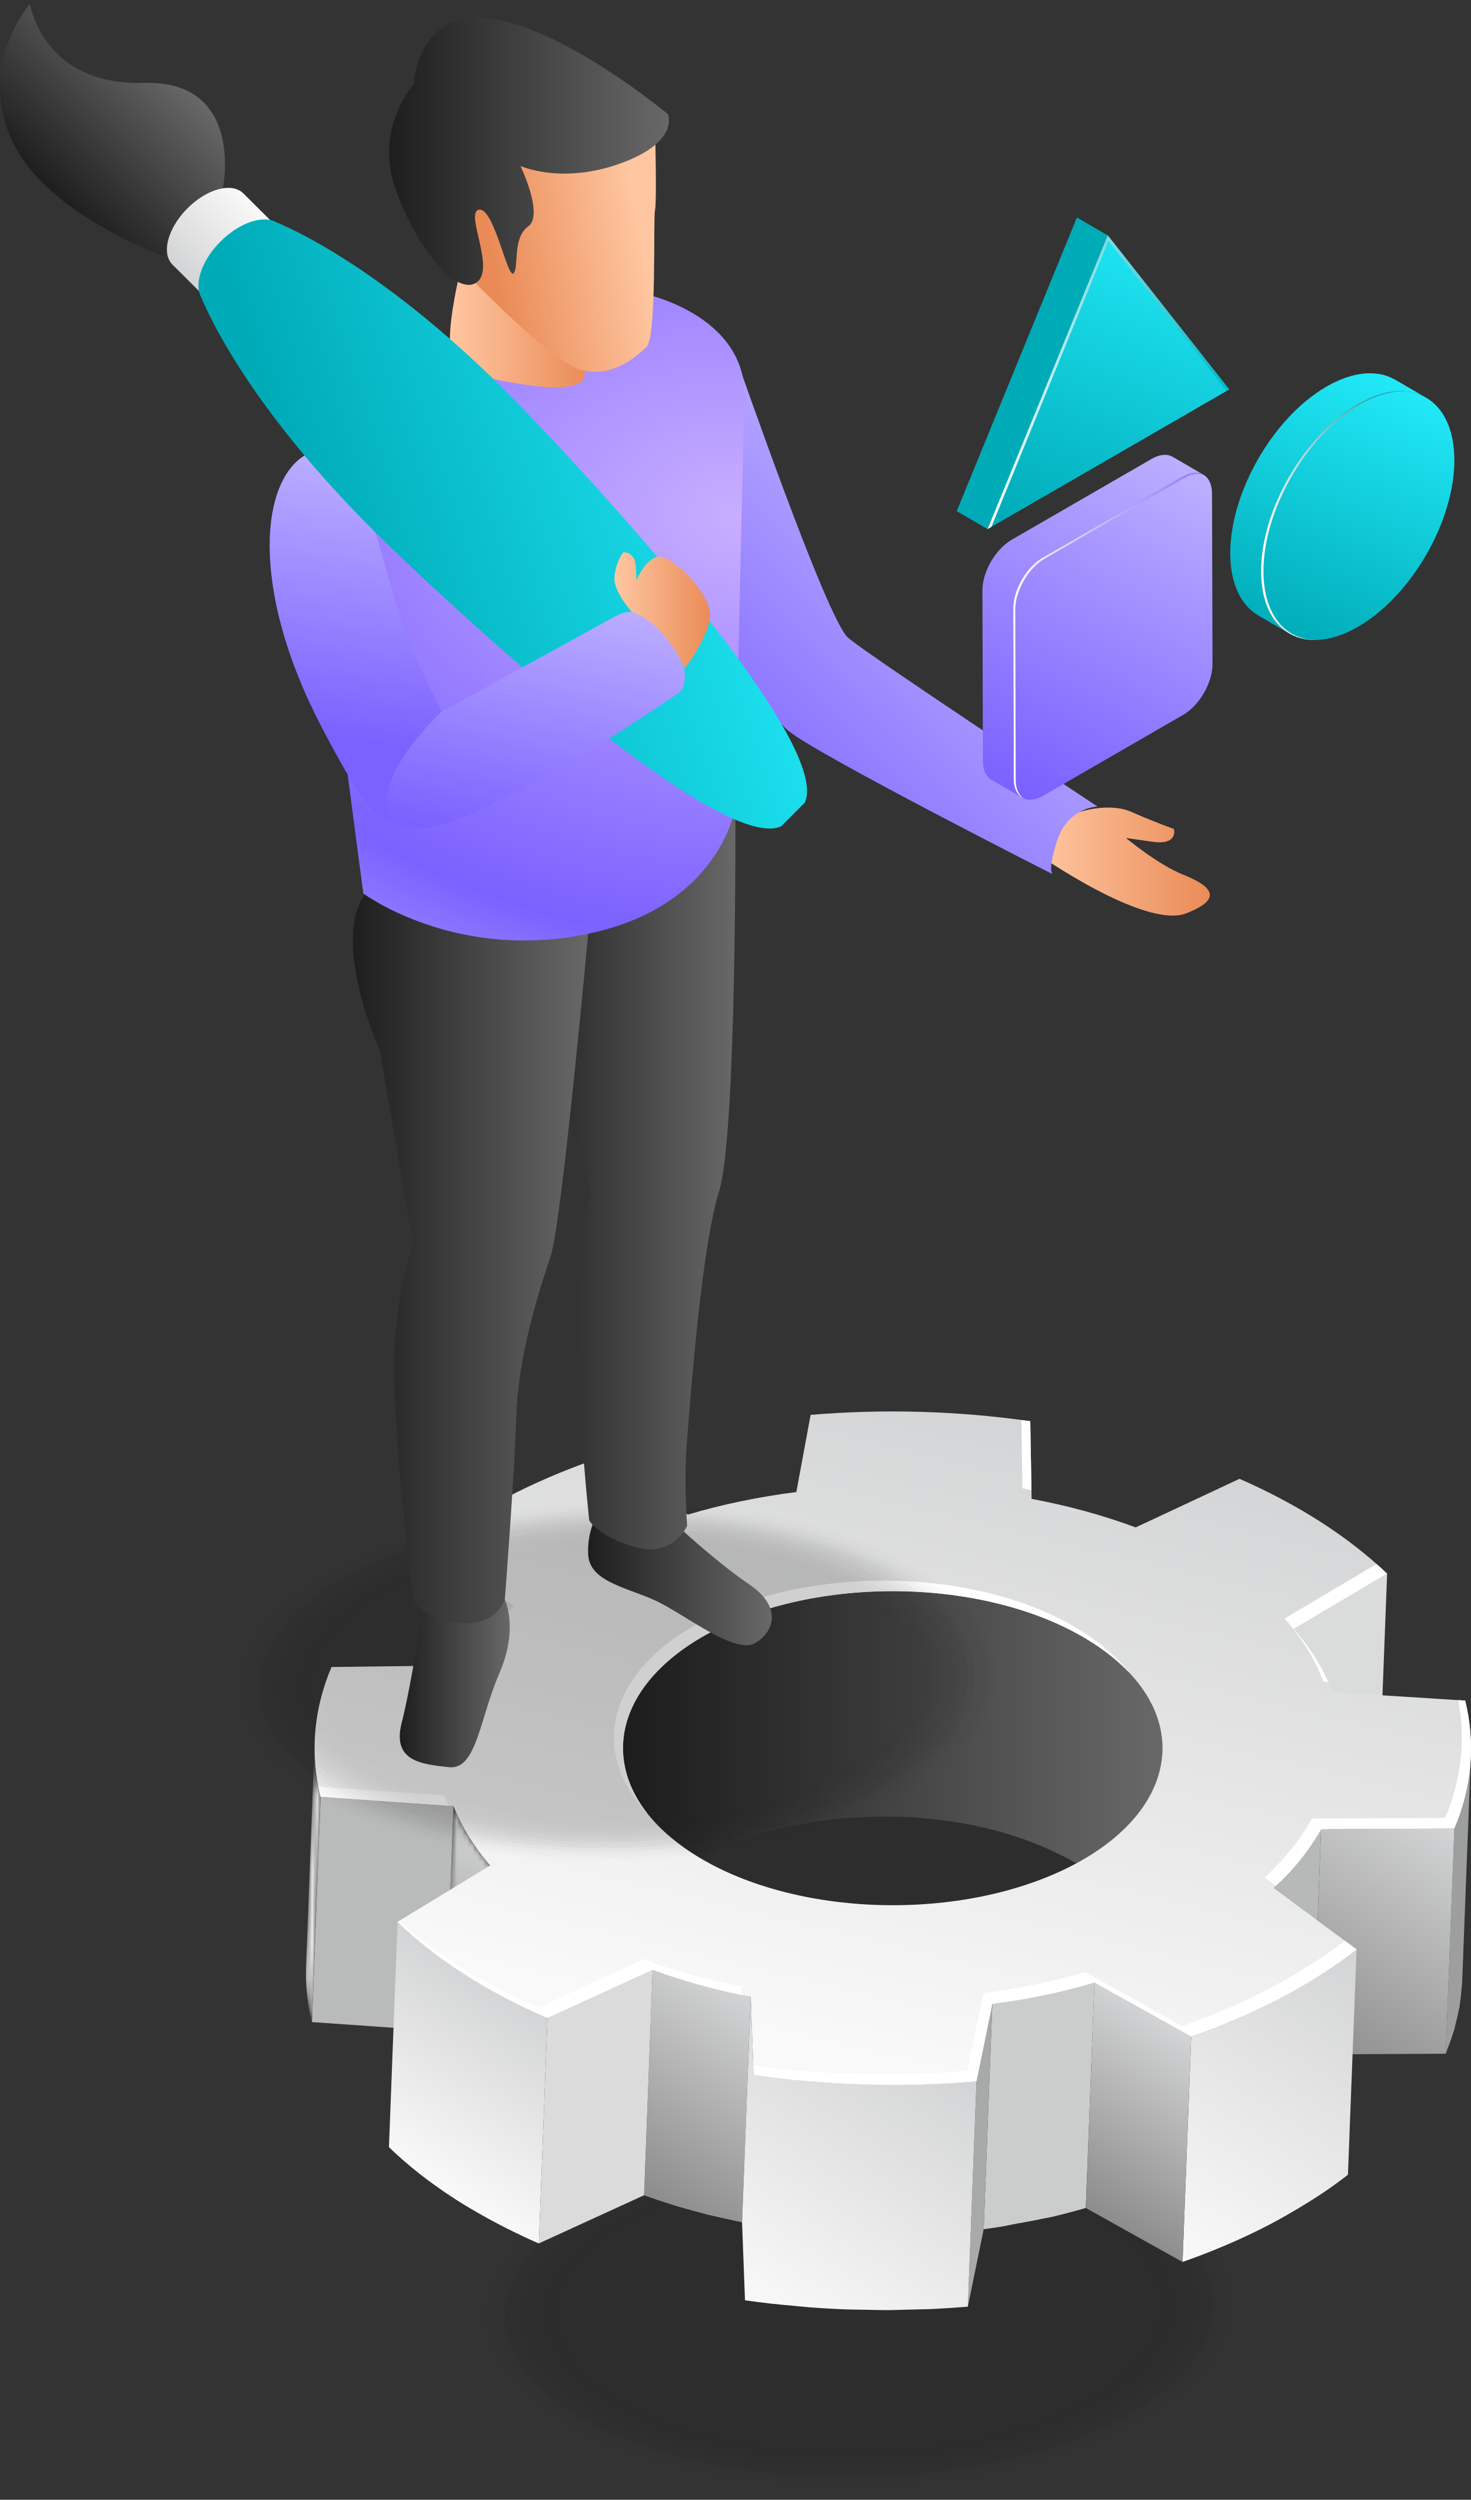 <svg xmlns="http://www.w3.org/2000/svg" width="285" height="484" viewBox="0 0 285 484" fill="none"><rect x="0" y="0" width="285" height="484" fill="#333333" stroke="none"/><g opacity="0.2"><path opacity="0.037" d="M122.472 362.371C122.088 343.261 154.837 327.105 195.619 326.285C236.4 325.465 269.772 340.292 270.156 359.402C270.54 378.512 237.791 394.668 197.01 395.488C156.228 396.308 122.856 381.481 122.472 362.371Z" fill="#141414"></path><path opacity="0.074" d="M123.765 362.345C123.388 343.57 155.562 327.697 195.629 326.891C235.696 326.086 268.482 340.653 268.86 359.428C269.237 378.203 237.062 394.076 196.996 394.882C156.929 395.687 124.143 381.12 123.765 362.345Z" fill="#141414"></path><path opacity="0.111" d="M125.058 362.319C124.688 343.879 156.288 328.289 195.64 327.498C234.991 326.707 267.193 341.014 267.563 359.454C267.934 377.894 236.334 393.484 196.982 394.275C157.63 395.066 125.429 380.759 125.058 362.319Z" fill="#141414"></path><path opacity="0.148" d="M126.351 362.293C125.987 344.189 157.013 328.882 195.65 328.105C234.287 327.328 265.903 341.375 266.267 359.48C266.631 377.585 235.605 392.892 196.968 393.668C158.331 394.445 126.715 380.398 126.351 362.293Z" fill="#141414"></path><path opacity="0.185" d="M127.648 362.267C127.291 344.498 157.743 329.474 195.664 328.712C233.586 327.949 264.617 341.736 264.974 359.506C265.332 377.276 234.88 392.299 196.958 393.062C159.036 393.824 128.005 380.037 127.648 362.267Z" fill="#141414"></path><path opacity="0.222" d="M128.941 362.241C128.59 344.806 158.468 330.066 195.675 329.318C232.881 328.57 263.328 342.097 263.678 359.532C264.028 376.967 234.151 391.707 196.944 392.455C159.737 393.203 129.291 379.676 128.941 362.241Z" fill="#141414"></path><path opacity="0.259" d="M130.238 362.215C129.894 345.115 159.198 330.659 195.689 329.925C232.181 329.191 262.042 342.458 262.385 359.558C262.729 376.657 233.426 391.114 196.934 391.848C160.442 392.582 130.581 379.315 130.238 362.215Z" fill="#141414"></path><path opacity="0.296" d="M131.531 362.189C131.194 345.424 159.923 331.251 195.7 330.531C231.476 329.812 260.752 342.819 261.089 359.584C261.426 376.349 232.697 390.522 196.92 391.242C161.143 391.961 131.868 378.954 131.531 362.189Z" fill="#141414"></path><path opacity="0.333" d="M132.824 362.163C132.493 345.733 160.649 331.843 195.71 331.138C230.772 330.433 259.462 343.18 259.793 359.61C260.123 376.039 231.968 389.93 196.906 390.635C161.844 391.34 133.154 378.592 132.824 362.163Z" fill="#141414"></path><path opacity="0.37" d="M134.124 362.137C133.801 346.042 161.382 332.435 195.728 331.745C230.075 331.054 258.181 343.541 258.504 359.636C258.828 375.731 231.246 389.338 196.9 390.028C162.553 390.719 134.448 378.232 134.124 362.137Z" fill="#141414"></path><path opacity="0.407" d="M135.413 362.111C135.097 346.352 162.103 333.028 195.735 332.352C229.366 331.675 256.887 343.903 257.204 359.662C257.521 375.421 230.514 388.745 196.882 389.421C163.251 390.098 135.73 377.87 135.413 362.111Z" fill="#141414"></path><path opacity="0.444" d="M136.714 362.085C136.404 346.66 162.837 333.62 195.753 332.958C228.67 332.296 255.605 344.263 255.915 359.688C256.225 375.112 229.792 388.153 196.876 388.815C163.959 389.477 137.024 377.509 136.714 362.085Z" fill="#141414"></path><path opacity="0.481" d="M138.007 362.059C137.704 346.97 163.562 334.212 195.764 333.565C227.965 332.917 254.315 344.625 254.619 359.714C254.922 374.803 229.064 387.561 196.862 388.208C164.661 388.856 138.31 377.148 138.007 362.059Z" fill="#141414"></path><path opacity="0.518" d="M139.3 362.033C139.004 347.278 164.288 334.804 195.774 334.171C227.261 333.538 253.026 344.986 253.322 359.74C253.619 374.494 228.335 386.968 196.848 387.601C165.362 388.235 139.597 376.787 139.3 362.033Z" fill="#141414"></path><path opacity="0.556" d="M140.593 362.007C140.303 347.587 165.014 335.397 195.785 334.778C226.556 334.159 251.736 345.347 252.026 359.766C252.316 374.185 227.606 386.376 196.834 386.994C166.063 387.613 140.883 376.426 140.593 362.007Z" fill="#141414"></path><path opacity="0.593" d="M141.89 361.981C141.607 347.897 165.743 335.989 195.799 335.385C225.855 334.78 250.45 345.708 250.733 359.792C251.017 373.876 226.881 385.784 196.824 386.388C166.768 386.992 142.173 376.065 141.89 361.981Z" fill="#141414"></path><path opacity="0.63" d="M143.187 361.955C142.911 348.206 166.472 336.581 195.814 335.991C225.155 335.401 249.165 346.069 249.441 359.818C249.717 373.567 226.156 385.191 196.814 385.781C167.473 386.371 143.463 375.704 143.187 361.955Z" fill="#141414"></path><path opacity="0.667" d="M144.48 361.929C144.21 348.515 167.198 337.174 195.824 336.598C224.45 336.023 247.875 346.43 248.145 359.844C248.414 373.258 225.427 384.599 196.8 385.174C168.174 385.75 144.749 375.342 144.48 361.929Z" fill="#141414"></path><path opacity="0.704" d="M145.773 361.902C145.51 348.823 167.923 337.766 195.834 337.205C223.746 336.643 246.585 346.791 246.848 359.87C247.111 372.949 224.698 384.007 196.786 384.568C168.875 385.129 146.036 374.981 145.773 361.902Z" fill="#141414"></path><path opacity="0.741" d="M147.07 361.876C146.813 349.133 168.653 338.358 195.849 337.811C223.045 337.265 245.3 347.152 245.556 359.896C245.812 372.64 223.973 383.414 196.776 383.961C169.58 384.508 147.326 374.62 147.07 361.876Z" fill="#141414"></path><path opacity="0.778" d="M148.363 361.85C148.113 349.442 169.378 338.95 195.859 338.418C222.34 337.886 244.01 347.513 244.259 359.922C244.509 372.331 223.244 382.822 196.763 383.355C170.281 383.887 148.612 374.259 148.363 361.85Z" fill="#141414"></path><path opacity="0.815" d="M149.659 361.824C149.417 349.751 170.108 339.543 195.874 339.025C221.64 338.507 242.724 347.874 242.967 359.948C243.21 372.022 222.519 382.23 196.753 382.748C170.986 383.266 149.902 373.898 149.659 361.824Z" fill="#141414"></path><path opacity="0.852" d="M150.952 361.798C150.716 350.059 170.833 340.135 195.884 339.631C220.935 339.128 241.434 348.235 241.67 359.974C241.906 371.713 221.79 381.637 196.739 382.141C171.687 382.645 151.188 373.537 150.952 361.798Z" fill="#141414"></path><path opacity="0.889" d="M152.249 361.772C152.02 350.368 171.562 340.727 195.898 340.238C220.235 339.749 240.149 348.596 240.378 360C240.607 371.404 221.065 381.045 196.729 381.534C172.392 382.024 152.478 373.176 152.249 361.772Z" fill="#141414"></path><path opacity="0.926" d="M153.542 361.746C153.32 350.678 172.288 341.32 195.909 340.845C219.53 340.37 238.859 348.958 239.082 360.026C239.304 371.095 220.336 380.453 196.715 380.928C173.094 381.403 153.765 372.815 153.542 361.746Z" fill="#141414"></path><path opacity="0.963" d="M154.835 361.72C154.619 350.987 173.013 341.912 195.919 341.451C218.825 340.991 237.569 349.319 237.785 360.052C238.001 370.786 219.607 379.86 196.701 380.321C173.795 380.781 155.051 372.454 154.835 361.72Z" fill="#141414"></path><path d="M156.132 361.694C155.923 351.295 173.743 342.504 195.934 342.058C218.125 341.611 236.284 349.679 236.493 360.078C236.702 370.476 218.882 379.268 196.691 379.714C174.5 380.16 156.341 372.092 156.132 361.694Z" fill="#141414"></path></g><g opacity="0.2"><path opacity="0.037" d="M92.64 448.766C92.256 429.656 125.005 413.499 165.787 412.679C206.568 411.859 239.94 426.686 240.324 445.796C240.708 464.906 207.959 481.063 167.178 481.883C126.396 482.703 93.024 467.876 92.64 448.766Z" fill="#141414"></path><path opacity="0.074" d="M93.933 448.74C93.556 429.965 125.73 414.092 165.797 413.286C205.864 412.48 238.65 427.047 239.028 445.822C239.405 464.597 207.23 480.47 167.164 481.276C127.097 482.082 94.311 467.515 93.933 448.74Z" fill="#141414"></path><path opacity="0.111" d="M95.226 448.714C94.856 430.274 126.456 414.684 165.808 413.893C205.159 413.101 237.361 427.408 237.731 445.848C238.102 464.288 206.501 479.878 167.15 480.67C127.798 481.461 95.597 467.154 95.226 448.714Z" fill="#141414"></path><path opacity="0.148" d="M96.519 448.688C96.155 430.583 127.181 415.276 165.818 414.499C204.455 413.722 236.071 427.769 236.435 445.874C236.799 463.979 205.773 479.286 167.136 480.063C128.499 480.839 96.883 466.792 96.519 448.688Z" fill="#141414"></path><path opacity="0.185" d="M97.816 448.661C97.459 430.892 127.911 415.868 165.832 415.106C203.754 414.343 234.785 428.13 235.142 445.9C235.5 463.67 205.047 478.693 167.126 479.456C129.204 480.218 98.173 466.431 97.816 448.661Z" fill="#141414"></path><path opacity="0.222" d="M99.109 448.635C98.758 431.201 128.636 416.461 165.843 415.712C203.049 414.964 233.495 428.491 233.846 445.926C234.196 463.361 204.319 478.101 167.112 478.849C129.905 479.597 99.459 466.07 99.109 448.635Z" fill="#141414"></path><path opacity="0.259" d="M100.406 448.609C100.062 431.51 129.366 417.053 165.857 416.319C202.349 415.585 232.21 428.853 232.553 445.952C232.897 463.052 203.593 477.509 167.102 478.242C130.61 478.976 100.749 465.709 100.406 448.609Z" fill="#141414"></path><path opacity="0.296" d="M101.699 448.583C101.362 431.819 130.091 417.645 165.868 416.926C201.644 416.206 230.92 429.213 231.257 445.978C231.594 462.743 202.865 476.916 167.088 477.636C131.311 478.355 102.036 465.348 101.699 448.583Z" fill="#141414"></path><path opacity="0.333" d="M102.992 448.557C102.661 432.128 130.817 418.237 165.878 417.532C200.94 416.827 229.63 429.575 229.961 446.004C230.291 462.434 202.136 476.324 167.074 477.029C132.012 477.734 103.322 464.987 102.992 448.557Z" fill="#141414"></path><path opacity="0.37" d="M104.292 448.531C103.969 432.437 131.55 418.83 165.896 418.139C200.243 417.448 228.349 429.936 228.672 446.03C228.996 462.125 201.414 475.732 167.068 476.422C132.721 477.113 104.616 464.626 104.292 448.531Z" fill="#141414"></path><path opacity="0.407" d="M105.581 448.505C105.265 432.746 132.271 419.422 165.903 418.746C199.534 418.07 227.055 430.297 227.372 446.056C227.689 461.816 200.682 475.139 167.05 475.816C133.419 476.492 105.898 464.265 105.581 448.505Z" fill="#141414"></path><path opacity="0.444" d="M106.882 448.479C106.572 433.055 133.005 420.014 165.921 419.352C198.838 418.69 225.773 430.658 226.083 446.082C226.393 461.507 199.96 474.547 167.044 475.209C134.127 475.871 107.192 463.904 106.882 448.479Z" fill="#141414"></path><path opacity="0.481" d="M108.175 448.453C107.872 433.364 133.73 420.607 165.932 419.959C198.133 419.312 224.483 431.019 224.787 446.108C225.09 461.198 199.231 473.955 167.03 474.602C134.829 475.25 108.478 463.542 108.175 448.453Z" fill="#141414"></path><path opacity="0.518" d="M109.468 448.427C109.172 433.673 134.456 421.199 165.942 420.566C197.429 419.932 223.194 431.38 223.49 446.134C223.787 460.889 198.503 473.362 167.016 473.996C135.53 474.629 109.765 463.181 109.468 448.427Z" fill="#141414"></path><path opacity="0.556" d="M110.761 448.401C110.471 433.982 135.181 421.791 165.953 421.172C196.724 420.553 221.904 431.741 222.194 446.16C222.484 460.579 197.774 472.77 167.002 473.389C136.231 474.007 111.051 462.82 110.761 448.401Z" fill="#141414"></path><path opacity="0.593" d="M112.058 448.375C111.775 434.291 135.911 422.383 165.967 421.779C196.023 421.175 220.618 432.102 220.901 446.186C221.185 460.27 197.049 472.178 166.992 472.782C136.936 473.387 112.341 462.459 112.058 448.375Z" fill="#141414"></path><path opacity="0.63" d="M113.355 448.349C113.079 434.6 136.64 422.976 165.982 422.386C195.323 421.796 219.333 432.463 219.609 446.212C219.885 459.961 196.324 471.585 166.982 472.175C137.641 472.765 113.631 462.098 113.355 448.349Z" fill="#141414"></path><path opacity="0.667" d="M114.648 448.323C114.378 434.909 137.366 423.568 165.992 422.992C194.618 422.417 218.043 432.824 218.313 446.238C218.582 459.652 195.595 470.993 166.968 471.569C138.342 472.144 114.917 461.737 114.648 448.323Z" fill="#141414"></path><path opacity="0.704" d="M115.941 448.296C115.678 435.217 138.091 424.16 166.002 423.599C193.914 423.037 216.753 433.185 217.016 446.264C217.279 459.343 194.866 470.401 166.954 470.962C139.043 471.523 116.204 461.375 115.941 448.296Z" fill="#141414"></path><path opacity="0.741" d="M117.238 448.27C116.981 435.527 138.821 424.752 166.017 424.206C193.213 423.659 215.468 433.546 215.724 446.29C215.98 459.034 194.141 469.808 166.944 470.355C139.748 470.902 117.494 461.014 117.238 448.27Z" fill="#141414"></path><path opacity="0.778" d="M118.53 448.244C118.281 435.835 139.546 425.344 166.027 424.812C192.508 424.279 214.178 433.907 214.427 446.316C214.677 458.725 193.412 469.216 166.931 469.748C140.449 470.281 118.78 460.653 118.53 448.244Z" fill="#141414"></path><path opacity="0.815" d="M119.827 448.218C119.585 436.145 140.275 425.937 166.042 425.419C191.808 424.901 212.892 434.269 213.135 446.342C213.377 458.416 192.687 468.624 166.92 469.142C141.154 469.66 120.07 460.292 119.827 448.218Z" fill="#141414"></path><path opacity="0.852" d="M121.12 448.192C120.884 436.453 141.001 426.529 166.052 426.025C191.103 425.522 211.602 434.629 211.838 446.368C212.074 458.107 191.958 468.031 166.907 468.535C141.855 469.039 121.356 459.931 121.12 448.192Z" fill="#141414"></path><path opacity="0.889" d="M122.417 448.166C122.188 436.762 141.73 427.121 166.066 426.632C190.403 426.142 210.317 434.99 210.546 446.394C210.775 457.797 191.233 467.439 166.897 467.928C142.56 468.417 122.646 459.57 122.417 448.166Z" fill="#141414"></path><path opacity="0.926" d="M123.71 448.14C123.488 437.071 142.456 427.713 166.077 427.239C189.698 426.764 209.027 435.351 209.25 446.42C209.472 457.489 190.504 466.847 166.883 467.322C143.262 467.797 123.932 459.209 123.71 448.14Z" fill="#141414"></path><path opacity="0.963" d="M125.003 448.114C124.787 437.38 143.181 428.306 166.087 427.845C188.993 427.385 207.737 435.712 207.953 446.446C208.169 457.18 189.775 466.254 166.869 466.715C143.963 467.175 125.219 458.848 125.003 448.114Z" fill="#141414"></path><path d="M126.3 448.088C126.091 437.689 143.911 428.898 166.102 428.451C188.293 428.005 206.452 436.073 206.661 446.472C206.87 456.87 189.05 465.662 166.859 466.108C144.668 466.554 126.509 458.486 126.3 448.088Z" fill="#141414"></path></g><path d="M250.659 315.418L248.985 359.04L267.076 348.315L268.75 304.693L250.659 315.418Z" fill="#DADBDB"></path><path d="M83.299 299.356L81.625 342.978L97.811 354.697L99.484 311.075L83.299 299.356Z" fill="url(#paint0_linear_19120_12839)"></path><path d="M205.55 314.716C206.079 314.962 206.578 315.235 207.094 315.496C207.471 315.686 207.853 315.868 208.221 316.065C209.409 316.7 210.568 317.361 211.672 318.071C215.183 320.324 218.005 322.798 220.145 325.407C223.714 329.756 225.39 334.479 225.21 339.172L223.535 382.794C223.823 375.284 219.36 367.7 209.999 361.694C208.896 360.984 207.735 360.322 206.546 359.687C206.178 359.49 205.796 359.308 205.42 359.118C204.643 358.726 203.849 358.351 203.043 357.99C202.241 357.632 201.418 357.297 200.588 356.967C199.899 356.696 199.213 356.42 198.506 356.168C197.945 355.968 197.374 355.781 196.803 355.595C195.915 355.306 195.018 355.027 194.109 354.77C193.643 354.638 193.175 354.507 192.704 354.384C191.525 354.076 190.334 353.792 189.124 353.536C188.921 353.494 188.722 353.442 188.518 353.4C187.108 353.115 185.677 352.873 184.236 352.659C183.865 352.604 183.492 352.558 183.12 352.507C181.938 352.348 180.75 352.212 179.555 352.101C179.231 352.072 178.908 352.035 178.582 352.008C177.122 351.889 175.653 351.805 174.181 351.759C173.832 351.747 173.482 351.748 173.134 351.741C171.977 351.717 170.819 351.716 169.661 351.737C169.16 351.746 168.657 351.758 168.156 351.776C167.116 351.812 166.077 351.873 165.041 351.945C164.494 351.984 163.945 352.014 163.4 352.062C162.492 352.142 161.594 352.257 160.692 352.364C159.957 352.452 159.22 352.529 158.491 352.636C157.959 352.714 157.438 352.819 156.909 352.907C155.512 353.139 154.125 353.399 152.755 353.701C151.971 353.873 151.192 354.055 150.419 354.25C149.811 354.404 149.203 354.557 148.603 354.726C147.7 354.979 146.814 355.257 145.93 355.54C145.373 355.721 144.811 355.893 144.262 356.085C143.313 356.418 142.389 356.785 141.469 357.155C141.015 357.338 140.549 357.506 140.104 357.698C138.755 358.279 137.436 358.896 136.162 359.563C134.932 360.213 133.792 360.898 132.693 361.598C132.411 361.777 132.135 361.96 131.861 362.142C131.279 362.531 130.749 362.938 130.206 363.34C129.389 363.946 128.611 364.564 127.884 365.196C127.431 365.589 126.981 365.982 126.564 366.384C126.153 366.779 125.766 367.18 125.388 367.583C124.913 368.092 124.459 368.605 124.038 369.126C123.784 369.441 123.531 369.755 123.295 370.073C122.812 370.728 122.371 371.391 121.971 372.061C121.856 372.251 121.723 372.44 121.616 372.631C121.135 373.487 120.727 374.355 120.382 375.23C120.301 375.434 120.238 375.64 120.164 375.845C119.91 376.555 119.699 377.269 119.531 377.986C119.478 378.21 119.42 378.433 119.376 378.658C119.199 379.573 119.072 380.491 119.037 381.41L120.711 337.788C120.713 337.711 120.717 337.634 120.721 337.556C120.757 336.857 120.835 336.157 120.954 335.46C120.978 335.318 121.023 335.177 121.051 335.035C121.094 334.81 121.152 334.588 121.205 334.364C121.281 334.036 121.336 333.708 121.431 333.381C121.543 332.994 121.699 332.61 121.838 332.225C121.912 332.018 121.974 331.812 122.055 331.606C122.096 331.504 122.122 331.399 122.163 331.297C122.459 330.586 122.798 329.879 123.183 329.18C123.214 329.122 123.258 329.065 123.29 329.008C123.398 328.817 123.529 328.631 123.643 328.442C123.933 327.957 124.21 327.471 124.543 326.994C124.671 326.811 124.834 326.635 124.968 326.452C125.203 326.132 125.457 325.817 125.712 325.503C125.933 325.23 126.12 324.95 126.356 324.682C126.57 324.436 126.835 324.203 127.062 323.961C127.438 323.557 127.827 323.157 128.238 322.762C128.449 322.557 128.624 322.344 128.845 322.143C129.058 321.946 129.334 321.768 129.556 321.573C130.286 320.94 131.061 320.323 131.879 319.717C132.162 319.509 132.388 319.283 132.68 319.078C132.952 318.887 133.254 318.707 133.535 318.52C133.808 318.336 134.085 318.155 134.367 317.975C135.466 317.276 136.606 316.591 137.836 315.941C139.11 315.274 140.429 314.657 141.777 314.076C142.223 313.883 142.689 313.716 143.143 313.533C144.063 313.162 144.986 312.795 145.936 312.462C146.485 312.27 147.047 312.098 147.604 311.918C148.486 311.633 149.374 311.356 150.277 311.104C150.877 310.935 151.483 310.781 152.093 310.628C152.577 310.505 153.049 310.362 153.538 310.249C153.829 310.18 154.135 310.143 154.43 310.078C155.798 309.777 157.182 309.517 158.578 309.285C158.955 309.222 159.32 309.128 159.699 309.071C159.853 309.047 160.012 309.035 160.167 309.013C160.896 308.907 161.631 308.83 162.366 308.742C163.065 308.658 163.758 308.55 164.462 308.483C164.664 308.464 164.867 308.458 165.07 308.44C165.619 308.391 166.169 308.36 166.721 308.323C167.376 308.278 168.03 308.214 168.688 308.182C169.069 308.165 169.449 308.166 169.829 308.152C170.331 308.136 170.832 308.123 171.335 308.114C171.752 308.107 172.167 308.084 172.584 308.082C173.328 308.08 174.069 308.104 174.812 308.119C175.159 308.127 175.505 308.124 175.852 308.135C175.988 308.14 176.125 308.137 176.262 308.142C177.441 308.185 178.618 308.251 179.791 308.342C179.948 308.354 180.102 308.373 180.258 308.386C180.582 308.412 180.903 308.449 181.226 308.479C181.893 308.541 182.564 308.594 183.227 308.671C183.751 308.732 184.27 308.815 184.792 308.885C185.164 308.935 185.539 308.982 185.91 309.037C186.145 309.072 186.386 309.098 186.621 309.134C187.766 309.314 188.901 309.516 190.025 309.741C190.082 309.753 190.136 309.768 190.193 309.779C190.395 309.82 190.591 309.871 190.793 309.913C191.699 310.104 192.604 310.297 193.493 310.518C193.792 310.593 194.082 310.684 194.379 310.762C194.851 310.885 195.315 311.017 195.78 311.147C196.221 311.272 196.673 311.381 197.109 311.513C197.575 311.655 198.019 311.824 198.477 311.973C199.049 312.16 199.618 312.346 200.179 312.546C200.457 312.644 200.746 312.727 201.022 312.829C201.448 312.987 201.842 313.18 202.262 313.345C203.092 313.674 203.913 314.009 204.716 314.369C204.989 314.49 205.281 314.59 205.55 314.716Z" fill="url(#paint1_linear_19120_12839)"></path><path d="M283.266 349.819C283.403 349.371 283.519 348.92 283.638 348.469C283.882 347.556 284.093 346.639 284.269 345.72C284.358 345.259 284.447 344.798 284.518 344.335C284.676 343.313 284.784 342.29 284.857 341.265C284.89 340.831 284.953 340.397 284.969 339.962L283.294 383.584C283.288 383.753 283.282 383.922 283.272 384.09C283.258 384.356 283.203 384.62 283.184 384.886C283.109 385.911 283.002 386.935 282.844 387.957C282.815 388.152 282.813 388.347 282.78 388.541C282.734 388.81 282.647 389.076 282.595 389.345C282.418 390.262 282.209 391.176 281.966 392.088C281.89 392.369 281.853 392.654 281.771 392.935C281.721 393.106 281.644 393.274 281.592 393.445C281.264 394.523 280.882 395.597 280.458 396.666C280.373 396.886 280.317 397.108 280.227 397.327C280.182 397.431 280.139 397.535 280.095 397.639L281.769 354.018C281.906 353.698 282.002 353.374 282.129 353.054C282.554 351.981 282.938 350.902 283.266 349.819Z" fill="#9D9E9E"></path><path d="M255.954 354.151L254.28 397.773L280.103 397.639L281.777 354.017L255.954 354.151Z" fill="url(#paint2_linear_19120_12839)"></path><mask id="mask0_19120_12839" style="mask-type:luminance" maskUnits="userSpaceOnUse" x="59" y="337" width="4" height="55"><path d="M60.969 337.006L59.295 380.628C59.156 384.259 59.532 387.9 60.428 391.511L62.102 347.888C61.206 344.278 60.83 340.637 60.969 337.006Z" fill="white"></path></mask><g mask="url(#mask0_19120_12839)"><path d="M60.969 337.006L59.295 380.628C59.156 384.259 59.532 387.9 60.428 391.511L62.102 347.888C61.206 344.278 60.829 340.637 60.969 337.006Z" fill="url(#paint3_linear_19120_12839)"></path></g><path d="M62.116 347.889L60.442 391.511L86.197 393.314L87.871 349.691L62.116 347.889Z" fill="#B9BABA"></path><path d="M251.244 360.876C251.98 360.007 252.665 359.126 253.309 358.236C253.514 357.952 253.741 357.674 253.936 357.387C254.668 356.32 255.35 355.244 255.949 354.151L254.277 397.774C253.676 398.866 252.995 399.944 252.261 401.01C252.209 401.086 252.17 401.166 252.117 401.243C251.972 401.451 251.786 401.651 251.637 401.858C250.991 402.749 250.305 403.631 249.569 404.501C249.418 404.679 249.301 404.864 249.147 405.04C249.011 405.197 248.837 405.345 248.698 405.501C247.582 406.75 246.408 407.986 245.107 409.188L246.781 365.566C248.082 364.365 249.255 363.129 250.369 361.881C250.667 361.548 250.96 361.213 251.244 360.876Z" fill="#B7B8B8"></path><mask id="mask1_19120_12839" style="mask-type:luminance" maskUnits="userSpaceOnUse" x="86" y="349" width="9" height="56"><path d="M87.872 349.691L86.198 393.313C87.761 397.255 90.118 401.119 93.291 404.818L94.965 361.196C91.792 357.496 89.435 353.633 87.872 349.691Z" fill="white"></path></mask><g mask="url(#mask1_19120_12839)"><path d="M87.872 349.691L86.198 393.313C87.761 397.255 90.118 401.119 93.291 404.818L94.965 361.196C91.792 357.496 89.435 353.633 87.872 349.691Z" fill="url(#paint4_linear_19120_12839)"></path></g><path d="M203.685 385.958C206.509 385.341 209.312 384.679 212.043 383.879L210.37 427.501C208.097 428.167 205.791 428.767 203.453 429.306C202.98 429.414 202.486 429.477 202.01 429.58C200.35 429.942 198.662 430.236 196.974 430.538C195.797 430.747 194.647 431.025 193.457 431.206C192.503 431.35 191.545 431.485 190.584 431.612L192.257 387.989C194.416 387.706 196.522 387.294 198.644 386.916C200.332 386.615 202.023 386.32 203.685 385.958Z" fill="#CBCCCC"></path><path d="M133.957 383.855C135.182 384.212 136.419 384.552 137.666 384.874C138.308 385.04 138.948 385.208 139.594 385.363C140.684 385.625 141.785 385.866 142.89 386.1C143.74 386.282 144.584 386.477 145.441 386.641L143.769 430.263C143.403 430.193 143.038 430.122 142.674 430.05C142.181 429.951 141.701 429.826 141.211 429.722C140.109 429.488 139.009 429.248 137.922 428.986C137.658 428.923 137.39 428.873 137.127 428.808C136.743 428.713 136.373 428.594 135.99 428.496C134.743 428.174 133.509 427.835 132.286 427.478C131.924 427.372 131.549 427.286 131.189 427.177C130.957 427.106 130.737 427.02 130.507 426.949C128.569 426.35 126.653 425.723 124.782 425.034L126.456 381.412C128.328 382.1 130.245 382.728 132.181 383.327C132.77 383.509 133.363 383.682 133.957 383.855Z" fill="url(#paint5_linear_19120_12839)"></path><path d="M254.687 383.063C256.385 382.013 258.023 380.958 259.551 379.88C260.686 379.08 261.779 378.271 262.832 377.452L261.158 421.073C260.112 421.888 259.028 422.691 257.901 423.487C257.895 423.492 257.886 423.496 257.88 423.501C256.352 424.578 254.71 425.636 253.012 426.686C252.59 426.946 252.157 427.208 251.724 427.468C249.969 428.517 248.156 429.561 246.2 430.593C243.507 432.004 240.731 433.319 237.881 434.545C235.031 435.77 232.105 436.905 229.113 437.955L230.787 394.332C236.771 392.233 242.487 389.792 247.874 386.971C249.83 385.938 251.642 384.895 253.397 383.846C253.832 383.585 254.262 383.324 254.687 383.063Z" fill="url(#paint6_linear_19120_12839)"></path><path d="M212.041 383.879L210.367 427.502L229.107 437.955L230.781 394.333L212.041 383.879Z" fill="url(#paint7_linear_19120_12839)"></path><path d="M89.986 382.243C91.816 383.419 93.721 384.528 95.66 385.607C96.041 385.818 96.418 386.032 96.803 386.24C98.695 387.262 100.632 388.241 102.617 389.174C103.744 389.705 104.877 390.23 106.032 390.731C106.044 390.737 106.056 390.742 106.066 390.747L104.394 434.37C103.364 433.923 102.344 433.464 101.336 432.996C101.201 432.933 101.077 432.861 100.943 432.797C98.957 431.864 97.019 430.884 95.128 429.862C94.743 429.654 94.366 429.441 93.986 429.229C92.046 428.151 90.141 427.041 88.312 425.865C85.829 424.269 83.502 422.62 81.34 420.927C79.178 419.235 77.181 417.498 75.357 415.724L77.03 372.101C80.681 375.649 85.02 379.05 89.986 382.243Z" fill="url(#paint8_linear_19120_12839)"></path><path d="M106.065 390.747L104.391 434.37L124.783 425.035L126.457 381.412L106.065 390.747Z" fill="#DBDBDB"></path><path d="M189.189 402.99L187.515 446.613L190.584 431.612L192.258 387.99L189.189 402.99Z" fill="#A8A9A9"></path><path d="M155.24 402.803C155.94 402.867 156.634 402.946 157.335 403.004C160.501 403.262 163.684 403.443 166.874 403.546C167.621 403.57 168.369 403.567 169.117 403.582C171.631 403.634 174.147 403.635 176.664 403.59C177.725 403.57 178.783 403.545 179.844 403.508C182.967 403.4 186.088 403.251 189.191 402.991L187.517 446.613C185.19 446.809 182.853 446.961 180.514 447.072C179.735 447.109 178.954 447.104 178.173 447.131C177.111 447.168 176.051 447.192 174.986 447.212C174.051 447.229 173.119 447.28 172.184 447.283C170.604 447.289 169.025 447.238 167.446 447.205C166.696 447.189 165.948 447.191 165.199 447.168C164.895 447.159 164.589 447.165 164.284 447.152C161.739 447.06 159.197 446.916 156.667 446.723C156.33 446.697 155.998 446.653 155.661 446.625C154.96 446.569 154.264 446.489 153.564 446.424C152.111 446.29 150.653 446.174 149.21 446.006C147.58 445.818 145.955 445.607 144.339 445.376L143.77 430.263L145.442 386.641L146.014 401.754C149.061 402.189 152.146 402.516 155.24 402.803Z" fill="url(#paint9_linear_19120_12839)"></path><path d="M240.153 286.325L220.034 295.732C213.664 293.37 206.907 291.523 199.869 290.208L199.615 275.17C185.701 273.176 171.224 272.752 157.054 273.946L154.287 288.885C147.059 289.809 139.999 291.247 133.274 293.254L114.857 282.727C108.984 284.793 103.358 287.211 98.062 289.985C92.309 293.023 87.497 296.097 83.293 299.356L99.479 311.075C95.539 314.655 92.437 318.49 90.185 322.435L64.224 322.761C60.749 330.952 60.028 339.505 62.108 347.889L87.863 349.691C89.426 353.633 91.782 357.497 94.956 361.196L77.028 372.102C80.678 375.648 85.017 379.05 89.984 382.243C94.951 385.436 100.34 388.263 106.065 390.747L126.457 381.412C132.472 383.624 138.85 385.381 145.443 386.641L146.014 401.754C160.117 403.767 174.807 404.2 189.191 402.99L192.26 387.99C199.06 387.097 205.69 385.74 212.045 383.879L230.786 394.333C236.771 392.234 242.485 389.792 247.872 386.971C253.703 383.892 258.583 380.759 262.831 377.452L246.781 365.566C250.68 361.961 253.759 358.136 255.949 354.151L281.772 354.017C285.201 345.922 285.894 337.505 283.87 329.259L258.194 327.633C256.598 323.442 254.105 319.339 250.664 315.418L268.755 304.693C265.081 301.207 260.846 297.871 255.941 294.717C251.057 291.578 245.751 288.778 240.153 286.325ZM137.84 315.941C159.348 304.675 192.342 305.64 211.675 318.071C231.069 330.515 229.443 349.736 208.086 361.019C186.555 372.297 153.626 371.322 134.25 358.889C114.857 346.445 116.482 327.224 137.84 315.941Z" fill="url(#paint10_linear_19120_12839)"></path><path d="M198.097 288.164L197.874 274.946C198.453 275.023 199.037 275.087 199.615 275.17L199.84 288.526C199.257 288.409 198.684 288.273 198.097 288.164Z" fill="white"></path><path d="M136.066 313.897C157.574 302.631 190.568 303.596 209.901 316.027C213.632 318.421 216.577 321.067 218.762 323.858C216.832 321.818 214.479 319.872 211.672 318.071C192.339 305.64 159.346 304.675 137.837 315.941C120.588 325.053 116.218 339.342 125.387 351.058C113.981 339.001 117.799 323.547 136.066 313.897Z" fill="white"></path><path d="M257.357 325.648L256.421 325.588C254.825 321.398 252.332 317.294 248.891 313.373L266.697 302.817C267.399 303.438 268.089 304.062 268.754 304.693L250.663 315.418C253.558 318.717 255.774 322.147 257.357 325.648Z" fill="white"></path><path d="M97.254 309.461L83.297 299.356C83.466 299.225 83.641 299.097 83.812 298.967L97.711 309.03C97.554 309.172 97.408 309.318 97.254 309.461Z" fill="white"></path><path d="M88.212 380.199C93.179 383.392 98.567 386.219 104.293 388.703L124.685 379.368C130.7 381.579 137.078 383.337 143.671 384.597L143.734 386.279C137.751 385.05 131.947 383.431 126.457 381.412L106.064 390.747C100.339 388.263 94.95 385.436 89.983 382.243C85.016 379.05 80.677 375.648 77.027 372.102L77.287 371.944C80.485 374.812 84.133 377.576 88.212 380.199Z" fill="white"></path><path d="M86.093 347.647C86.356 348.31 86.649 348.969 86.957 349.628L62.109 347.888C61.948 347.239 61.81 346.589 61.682 345.938L86.093 347.647Z" fill="white"></path><path d="M187.421 400.946L190.489 385.946C197.289 385.053 203.919 383.696 210.275 381.835L229.015 392.288C235 390.189 240.715 387.748 246.102 384.927C251.713 381.964 256.438 378.949 260.572 375.778L262.832 377.451C258.584 380.759 253.704 383.892 247.873 386.971C242.487 389.792 236.772 392.234 230.787 394.332L212.047 383.879C205.691 385.741 199.061 387.097 192.261 387.99L189.192 402.99C174.808 404.2 160.118 403.767 146.015 401.754L145.946 399.928C159.528 401.739 173.613 402.107 187.421 400.946Z" fill="white"></path><path d="M247.212 365.153L245.009 363.521C248.909 359.916 251.987 356.091 254.178 352.106L280.001 351.973C283.158 344.517 283.99 336.789 282.522 329.173L283.87 329.259C285.894 337.505 285.201 345.922 281.773 354.017L255.949 354.151C253.841 357.985 250.904 361.668 247.212 365.153Z" fill="white"></path><g opacity="0.2"><path opacity="0.037" d="M45.097 327.13C44.713 308.02 77.462 291.863 118.244 291.043C159.025 290.223 192.397 305.05 192.781 324.16C193.165 343.27 160.416 359.427 119.635 360.247C78.853 361.067 45.481 346.24 45.097 327.13Z" fill="#141414"></path><path opacity="0.074" d="M46.39 327.104C46.013 308.329 78.187 292.456 118.254 291.65C158.321 290.845 191.107 305.411 191.485 324.186C191.862 342.961 159.687 358.835 119.621 359.64C79.554 360.446 46.768 345.879 46.39 327.104Z" fill="#141414"></path><path opacity="0.111" d="M47.683 327.078C47.312 308.638 78.913 293.048 118.265 292.257C157.616 291.466 189.818 305.773 190.188 324.213C190.559 342.653 158.959 358.243 119.607 359.034C80.255 359.825 48.054 345.518 47.683 327.078Z" fill="#141414"></path><path opacity="0.148" d="M48.976 327.052C48.612 308.947 79.638 293.64 118.275 292.864C156.912 292.087 188.528 306.134 188.892 324.239C189.256 342.343 158.23 357.65 119.593 358.427C80.956 359.204 49.34 345.157 48.976 327.052Z" fill="#141414"></path><path opacity="0.185" d="M50.273 327.026C49.916 309.256 80.368 294.233 118.289 293.47C156.211 292.708 187.242 306.495 187.599 324.265C187.957 342.034 157.505 357.058 119.583 357.82C81.661 358.583 50.63 344.796 50.273 327.026Z" fill="#141414"></path><path opacity="0.222" d="M51.566 327C51.215 309.565 81.093 294.825 118.3 294.077C155.506 293.329 185.953 306.856 186.303 324.291C186.653 341.725 156.776 356.465 119.569 357.214C82.362 357.962 51.916 344.435 51.566 327Z" fill="#141414"></path><path opacity="0.259" d="M52.863 326.974C52.519 309.874 81.823 295.417 118.314 294.684C154.806 293.95 184.667 307.217 185.01 324.317C185.354 341.416 156.051 355.873 119.559 356.607C83.067 357.341 53.206 344.073 52.863 326.974Z" fill="#141414"></path><path opacity="0.296" d="M54.156 326.948C53.819 310.183 82.548 296.009 118.325 295.29C154.101 294.571 183.377 307.578 183.714 324.343C184.051 341.107 155.322 355.281 119.545 356C83.768 356.72 54.493 343.712 54.156 326.948Z" fill="#141414"></path><path opacity="0.333" d="M55.449 326.922C55.118 310.492 83.274 296.602 118.335 295.897C153.397 295.192 182.087 307.939 182.418 324.369C182.748 340.798 154.593 354.688 119.531 355.393C84.469 356.098 55.779 343.351 55.449 326.922Z" fill="#141414"></path><path opacity="0.37" d="M56.749 326.896C56.426 310.801 84.007 297.194 118.353 296.503C152.7 295.813 180.806 308.3 181.129 324.395C181.453 340.489 153.871 354.096 119.525 354.787C85.178 355.477 57.073 342.99 56.749 326.896Z" fill="#141414"></path><path opacity="0.407" d="M58.038 326.869C57.721 311.11 84.728 297.786 118.36 297.11C151.991 296.434 179.512 308.661 179.829 324.421C180.146 340.18 153.139 353.504 119.507 354.18C85.876 354.856 58.355 342.629 58.038 326.869Z" fill="#141414"></path><path opacity="0.444" d="M59.339 326.843C59.029 311.419 85.462 298.379 118.378 297.717C151.295 297.055 178.23 309.022 178.54 324.447C178.85 339.871 152.417 352.912 119.501 353.573C86.585 354.235 59.649 342.268 59.339 326.843Z" fill="#141414"></path><path opacity="0.481" d="M60.632 326.817C60.329 311.728 86.187 298.971 118.389 298.323C150.59 297.676 176.94 309.383 177.244 324.473C177.547 339.562 151.689 352.319 119.487 352.967C87.286 353.614 60.935 341.907 60.632 326.817Z" fill="#141414"></path><path opacity="0.518" d="M61.925 326.791C61.628 312.037 86.913 299.563 118.399 298.93C149.886 298.297 175.651 309.744 175.947 324.498C176.244 339.253 150.96 351.727 119.473 352.36C87.987 352.993 62.221 341.545 61.925 326.791Z" fill="#141414"></path><path opacity="0.556" d="M63.218 326.765C62.928 312.346 87.638 300.155 118.41 299.537C149.181 298.918 174.361 310.105 174.651 324.524C174.941 338.944 150.231 351.134 119.459 351.753C88.688 352.372 63.508 341.184 63.218 326.765Z" fill="#141414"></path><path opacity="0.593" d="M64.515 326.739C64.232 312.655 88.368 300.748 118.424 300.143C148.48 299.539 173.075 310.467 173.359 324.551C173.642 338.635 149.506 350.542 119.449 351.146C89.393 351.751 64.798 340.823 64.515 326.739Z" fill="#141414"></path><path opacity="0.63" d="M65.812 326.713C65.536 312.964 89.097 301.34 118.439 300.75C147.78 300.16 171.79 310.828 172.066 324.577C172.342 338.326 148.781 349.95 119.439 350.54C90.098 351.13 66.088 340.462 65.812 326.713Z" fill="#141414"></path><path opacity="0.667" d="M67.105 326.687C66.835 313.273 89.823 301.932 118.449 301.357C147.075 300.781 170.5 311.189 170.77 324.603C171.039 338.017 148.052 349.357 119.425 349.933C90.799 350.509 67.374 340.101 67.105 326.687Z" fill="#141414"></path><path opacity="0.704" d="M68.398 326.661C68.135 313.582 90.548 302.525 118.459 301.963C146.371 301.402 169.21 311.55 169.473 324.629C169.736 337.708 147.323 348.765 119.411 349.326C91.5 349.888 68.661 339.74 68.398 326.661Z" fill="#141414"></path><path opacity="0.741" d="M69.695 326.635C69.438 313.891 91.278 303.117 118.474 302.57C145.67 302.023 167.925 311.911 168.181 324.655C168.437 337.399 146.598 348.173 119.401 348.72C92.205 349.267 69.951 339.379 69.695 326.635Z" fill="#141414"></path><path opacity="0.778" d="M70.987 326.609C70.738 314.2 92.003 303.709 118.484 303.177C144.965 302.644 166.635 312.272 166.884 324.681C167.134 337.09 145.869 347.581 119.388 348.113C92.906 348.646 71.237 339.018 70.987 326.609Z" fill="#141414"></path><path opacity="0.815" d="M72.284 326.583C72.042 314.509 92.733 304.301 118.499 303.783C144.265 303.265 165.349 312.633 165.592 324.707C165.835 336.781 145.144 346.988 119.378 347.506C93.611 348.024 72.527 338.657 72.284 326.583Z" fill="#141414"></path><path opacity="0.852" d="M73.577 326.557C73.341 314.818 93.458 304.894 118.509 304.39C143.56 303.886 164.059 312.994 164.295 324.733C164.531 336.472 144.415 346.396 119.364 346.9C94.312 347.404 73.813 338.296 73.577 326.557Z" fill="#141414"></path><path opacity="0.889" d="M74.874 326.531C74.645 315.127 94.187 305.486 118.523 304.997C142.86 304.507 162.774 313.355 163.003 324.759C163.232 336.162 143.69 345.804 119.354 346.293C95.017 346.782 75.103 337.935 74.874 326.531Z" fill="#141414"></path><path opacity="0.926" d="M76.167 326.505C75.945 315.436 94.913 306.078 118.534 305.603C142.155 305.128 161.484 313.716 161.707 324.785C161.929 335.853 142.961 345.211 119.34 345.686C95.719 346.161 76.389 337.573 76.167 326.505Z" fill="#141414"></path><path opacity="0.963" d="M77.46 326.479C77.244 315.745 95.638 306.671 118.544 306.21C141.45 305.749 160.194 314.077 160.41 324.811C160.626 335.544 142.232 344.619 119.326 345.08C96.42 345.54 77.676 337.212 77.46 326.479Z" fill="#141414"></path><path d="M78.757 326.453C78.548 316.054 96.368 307.263 118.559 306.816C140.75 306.37 158.909 314.438 159.118 324.837C159.327 335.235 141.507 344.027 119.316 344.473C97.125 344.919 78.966 336.851 78.757 326.453Z" fill="#141414"></path></g><path d="M209.171 157.214C209.171 157.214 214.861 155.283 219.239 157.214C223.616 159.145 227.447 160.507 227.447 160.507C227.447 160.507 228.359 163.706 223.251 162.976C218.144 162.246 218.144 162.246 218.144 162.246C218.144 162.246 224.346 167.387 229.088 169.286C233.831 171.185 237.844 173.739 229.818 176.841C221.792 179.942 200.998 165.347 200.998 165.347C200.998 165.347 203.663 156.013 209.171 157.214Z" fill="url(#paint11_linear_19120_12839)"></path><path d="M142.491 68.969C142.772 69.551 160.147 119.91 164.323 123.49C168.499 127.07 212.645 156.161 212.645 156.161C212.645 156.161 206.977 156.306 204.889 162.572C202.801 168.837 203.994 169.286 203.994 169.286C203.994 169.286 159.551 146.76 152.989 141.688C146.426 136.617 129.723 106.186 129.723 106.186L142.491 68.969Z" fill="url(#paint12_linear_19120_12839)"></path><path d="M97.805 309.722C97.805 309.722 100.553 315.226 96.734 324.012C92.914 332.798 92.341 342.731 86.994 342.158C81.647 341.585 75.918 341.012 77.827 333.562C79.737 326.113 82.22 309.722 82.22 309.722H97.805Z" fill="url(#paint13_linear_19120_12839)"></path><path d="M132.475 296.528C132.475 296.528 139.321 302.811 145.241 306.822C151.161 310.833 150.397 315.608 146.387 318.091C142.376 320.574 132.255 312.17 126.525 309.687C120.796 307.204 114.167 306.058 113.949 300.901C113.73 295.743 116.213 292.305 116.213 292.305L132.475 296.528Z" fill="url(#paint14_linear_19120_12839)"></path><path d="M142.481 156.161C142.481 156.161 142.785 219.549 139.337 230.586C135.888 241.623 133.819 270.25 133.129 278.528C132.44 286.805 133.129 295.428 133.129 295.428C133.129 295.428 130.371 301.636 123.129 299.567C115.887 297.497 114.163 294.393 114.163 294.393C114.163 294.393 112.094 275.423 111.75 257.143C111.405 238.863 114.508 231.276 114.508 231.276L100.025 177.471L142.481 156.161Z" fill="url(#paint15_linear_19120_12839)"></path><path d="M113.949 180.796C113.949 180.796 108.841 236.756 106.695 243.194C104.549 249.632 100.411 262.202 100.028 274.159C99.645 286.115 97.806 309.722 97.806 309.722C97.806 309.722 95.967 315.547 87.997 314.014C80.027 312.481 80.027 309.415 80.027 309.415C80.027 309.415 75.123 271.4 76.656 257.603C78.188 243.807 80.027 241.048 80.027 241.048L73.59 203.338C73.59 203.338 63.169 180.651 71.751 171.761C80.334 162.87 113.949 180.796 113.949 180.796Z" fill="url(#paint16_linear_19120_12839)"></path><path d="M124.163 56.72C124.163 56.72 144.889 60.625 144.288 77.449C143.687 94.273 142.486 156.161 142.486 156.161C142.486 156.161 139.782 175.389 113.95 180.796C88.118 186.204 70.396 172.985 70.396 172.985C70.396 172.985 61.306 105.631 60.705 91.811C60.104 77.992 98.631 53.715 124.163 56.72Z" fill="url(#paint17_radial_19120_12839)"></path><path d="M59.926 87.69C69.578 83.165 72.454 104.695 78.121 121.103C83.789 137.512 93.632 146.76 85.28 153.622C76.928 160.483 75.735 166.748 62.014 140.197C48.293 113.645 50.381 92.165 59.926 87.69Z" fill="url(#paint18_linear_19120_12839)"></path><path d="M114.145 61.033L113.203 73.272C113.203 73.272 112.397 76.029 102.492 74.593C92.587 73.157 89.442 71.986 87.701 68.761C85.55 64.778 90.664 46.375 90.664 46.375L114.145 61.033Z" fill="url(#paint19_linear_19120_12839)"></path><path d="M126.905 24.322C126.905 24.322 127.286 38.949 126.905 40.73C126.523 42.511 127.286 65.278 125.251 67.186C123.217 69.094 118.384 73.419 112.28 71.511C106.176 69.603 90.339 52.976 90.339 52.976C90.339 52.976 84.175 24.195 88.499 19.743C92.823 15.291 126.905 24.322 126.905 24.322Z" fill="url(#paint20_linear_19120_12839)"></path><path d="M129.408 22.101C129.408 22.101 131.753 27.443 120.289 31.612C108.825 35.782 100.834 32.134 100.834 32.134C100.834 32.134 105.438 41.645 102.311 43.86C99.184 46.075 100.617 52.118 99.445 52.941C98.272 53.763 95.667 40.082 92.801 40.603C89.935 41.124 96.298 52.472 92.129 54.817C87.96 57.163 80.034 46.987 76.387 35.782C72.739 24.576 80.165 16.237 80.165 16.237C80.165 16.237 80.816 1.644 95.146 3.599C109.476 5.553 129.408 22.101 129.408 22.101Z" fill="url(#paint21_linear_19120_12839)"></path><path d="M244.369 109.288C244.38 109.047 244.395 108.806 244.413 108.563C244.422 108.44 244.433 108.317 244.443 108.193C244.464 107.953 244.489 107.713 244.516 107.473C244.529 107.358 244.541 107.243 244.556 107.128C244.577 106.959 244.603 106.79 244.626 106.622C244.662 106.371 244.698 106.119 244.74 105.867C244.768 105.698 244.8 105.527 244.831 105.357C244.875 105.113 244.921 104.869 244.972 104.625C245.012 104.429 245.053 104.234 245.097 104.038C245.134 103.875 245.17 103.711 245.209 103.548C245.26 103.333 245.315 103.119 245.37 102.904C245.411 102.743 245.452 102.582 245.496 102.421C245.531 102.291 245.57 102.162 245.607 102.032C245.759 101.493 245.922 100.955 246.099 100.418C246.113 100.377 246.125 100.336 246.139 100.294C246.313 99.773 246.502 99.253 246.698 98.734C246.747 98.604 246.798 98.475 246.848 98.345C247.02 97.905 247.199 97.467 247.386 97.03C247.414 96.964 247.44 96.898 247.469 96.832C247.679 96.349 247.9 95.87 248.128 95.392C248.188 95.267 248.25 95.143 248.31 95.019C248.495 94.64 248.686 94.264 248.882 93.89C248.942 93.776 249.001 93.661 249.062 93.546C249.313 93.078 249.571 92.613 249.838 92.153C249.889 92.067 249.941 91.982 249.992 91.895C250.228 91.495 250.47 91.099 250.718 90.707C250.791 90.592 250.863 90.477 250.936 90.362C251.244 89.884 251.56 89.412 251.884 88.947C251.933 88.877 251.984 88.808 252.033 88.739C252.372 88.258 252.721 87.786 253.077 87.323C253.123 87.263 253.168 87.201 253.215 87.141C253.662 86.566 254.123 86.007 254.593 85.462C254.655 85.39 254.716 85.317 254.778 85.246C255.069 84.915 255.363 84.588 255.662 84.268C255.677 84.252 255.691 84.235 255.707 84.219C256.021 83.884 256.34 83.559 256.662 83.239C256.868 83.034 257.075 82.835 257.284 82.637C257.341 82.584 257.396 82.528 257.453 82.475C257.726 82.22 258.001 81.971 258.279 81.727C258.355 81.661 258.432 81.597 258.509 81.532C258.713 81.356 258.917 81.182 259.124 81.013C259.227 80.928 259.331 80.846 259.435 80.763C259.618 80.617 259.803 80.472 259.988 80.33C260.099 80.246 260.21 80.162 260.321 80.08C260.505 79.943 260.69 79.81 260.876 79.678C260.986 79.6 261.096 79.522 261.206 79.447C261.406 79.309 261.608 79.176 261.81 79.045C261.906 78.983 262.001 78.919 262.097 78.858C262.395 78.67 262.694 78.487 262.995 78.313C263.394 78.083 263.789 77.874 264.181 77.676C264.295 77.618 264.407 77.564 264.52 77.51C264.82 77.365 265.117 77.229 265.412 77.102C265.517 77.057 265.622 77.01 265.726 76.967C266.004 76.853 266.28 76.749 266.555 76.652C266.622 76.628 266.691 76.599 266.758 76.576C267.098 76.46 267.435 76.356 267.768 76.265C267.965 76.21 268.159 76.165 268.353 76.119C268.443 76.098 268.535 76.073 268.624 76.054C268.91 75.992 269.192 75.939 269.472 75.896C269.482 75.894 269.493 75.894 269.503 75.892C269.758 75.853 270.011 75.824 270.261 75.8C270.345 75.792 270.427 75.788 270.51 75.782C270.691 75.769 270.871 75.758 271.049 75.753C271.129 75.751 271.208 75.749 271.286 75.749C271.472 75.747 271.656 75.75 271.839 75.757C271.902 75.76 271.966 75.76 272.029 75.764C272.099 75.768 272.168 75.777 272.238 75.783C272.524 75.804 272.806 75.838 273.083 75.881C273.17 75.895 273.257 75.908 273.343 75.924C273.661 75.983 273.974 76.052 274.278 76.14C274.292 76.144 274.306 76.15 274.32 76.154C274.608 76.239 274.888 76.341 275.163 76.451C275.243 76.484 275.323 76.519 275.402 76.553C275.637 76.656 275.868 76.769 276.092 76.891C276.167 76.931 276.243 76.966 276.316 77.009L270.339 73.535C270.305 73.515 270.271 73.495 270.236 73.476C270.197 73.454 270.154 73.438 270.115 73.416C269.89 73.294 269.66 73.182 269.425 73.079C269.381 73.06 269.34 73.035 269.296 73.016C269.26 73.001 269.221 72.992 269.185 72.977C268.91 72.866 268.63 72.764 268.341 72.679C268.33 72.676 268.319 72.671 268.307 72.668C268.305 72.667 268.303 72.666 268.3 72.666C267.996 72.578 267.683 72.509 267.365 72.45C267.328 72.443 267.293 72.431 267.256 72.425C267.207 72.417 267.155 72.415 267.106 72.408C266.829 72.364 266.547 72.331 266.26 72.309C266.214 72.305 266.171 72.296 266.125 72.293C266.1 72.291 266.075 72.292 266.051 72.29C265.989 72.287 265.924 72.286 265.861 72.284C265.679 72.277 265.495 72.273 265.309 72.275C265.23 72.276 265.151 72.277 265.071 72.28C265.009 72.281 264.948 72.28 264.886 72.283C264.769 72.288 264.65 72.3 264.533 72.309C264.449 72.315 264.367 72.319 264.283 72.327C264.033 72.35 263.781 72.38 263.526 72.418C263.515 72.42 263.504 72.421 263.494 72.422C263.492 72.423 263.491 72.423 263.49 72.423C263.212 72.466 262.93 72.519 262.646 72.58C262.557 72.599 262.465 72.624 262.375 72.645C262.198 72.687 262.022 72.726 261.842 72.775C261.825 72.78 261.807 72.786 261.79 72.791C261.457 72.883 261.12 72.986 260.78 73.102C260.713 73.126 260.644 73.154 260.576 73.178C260.302 73.276 260.026 73.379 259.749 73.493C259.712 73.508 259.675 73.52 259.638 73.535C259.571 73.563 259.501 73.6 259.433 73.629C259.138 73.756 258.841 73.891 258.542 74.036C258.43 74.091 258.317 74.144 258.203 74.202C257.81 74.4 257.416 74.609 257.017 74.839C256.716 75.013 256.417 75.196 256.119 75.384C256.023 75.445 255.928 75.509 255.832 75.571C255.63 75.702 255.429 75.835 255.228 75.973C255.118 76.049 255.008 76.127 254.898 76.204C254.712 76.336 254.527 76.47 254.342 76.607C254.231 76.689 254.121 76.772 254.011 76.856C253.825 76.998 253.64 77.143 253.456 77.29C253.352 77.373 253.249 77.455 253.146 77.539C252.939 77.708 252.735 77.882 252.53 78.058C252.454 78.124 252.377 78.187 252.301 78.254C252.023 78.497 251.748 78.746 251.475 79.001C251.418 79.054 251.363 79.109 251.306 79.163C251.124 79.335 250.942 79.507 250.762 79.684C250.736 79.711 250.711 79.738 250.684 79.764C250.362 80.084 250.043 80.41 249.729 80.744C249.712 80.762 249.696 80.781 249.68 80.798C249.382 81.117 249.09 81.441 248.801 81.772C248.773 81.803 248.744 81.833 248.717 81.864C248.682 81.904 248.65 81.948 248.615 81.989C248.144 82.534 247.684 83.092 247.237 83.667C247.224 83.683 247.21 83.698 247.198 83.715C247.163 83.759 247.132 83.806 247.098 83.85C246.742 84.313 246.395 84.784 246.055 85.264C246.022 85.311 245.985 85.357 245.951 85.405C245.936 85.427 245.921 85.451 245.906 85.473C245.581 85.938 245.266 86.41 244.958 86.888C244.929 86.934 244.897 86.978 244.867 87.023C244.824 87.092 244.783 87.164 244.74 87.233C244.492 87.625 244.25 88.021 244.014 88.421C243.977 88.484 243.937 88.544 243.9 88.608C243.886 88.631 243.873 88.656 243.859 88.68C243.592 89.14 243.334 89.604 243.084 90.072C243.063 90.11 243.041 90.147 243.021 90.185C242.98 90.262 242.944 90.341 242.903 90.418C242.707 90.791 242.517 91.166 242.333 91.544C242.294 91.623 242.252 91.699 242.214 91.778C242.192 91.824 242.172 91.872 242.149 91.919C241.921 92.396 241.7 92.876 241.491 93.359C241.484 93.374 241.477 93.388 241.47 93.403C241.448 93.454 241.429 93.506 241.408 93.556C241.22 93.993 241.042 94.432 240.87 94.871C240.842 94.942 240.811 95.012 240.783 95.083C240.761 95.142 240.742 95.202 240.72 95.261C240.523 95.779 240.334 96.299 240.16 96.821C240.157 96.831 240.153 96.841 240.149 96.851C240.139 96.882 240.131 96.913 240.121 96.944C239.943 97.481 239.781 98.02 239.628 98.558C239.609 98.625 239.585 98.692 239.567 98.759C239.549 98.822 239.535 98.884 239.518 98.947C239.474 99.108 239.433 99.269 239.391 99.43C239.336 99.645 239.282 99.86 239.231 100.074C239.192 100.237 239.155 100.401 239.118 100.564C239.093 100.679 239.064 100.793 239.04 100.908C239.022 100.989 239.01 101.07 238.993 101.151C238.943 101.395 238.897 101.64 238.852 101.883C238.821 102.054 238.79 102.223 238.762 102.393C238.72 102.646 238.683 102.897 238.648 103.148C238.631 103.266 238.61 103.386 238.594 103.504C238.587 103.554 238.583 103.604 238.577 103.654C238.563 103.769 238.551 103.884 238.538 103.999C238.51 104.239 238.486 104.48 238.465 104.719C238.454 104.843 238.444 104.966 238.434 105.09C238.416 105.332 238.402 105.573 238.39 105.814C238.385 105.923 238.378 106.032 238.374 106.14C238.362 106.485 238.354 106.828 238.355 107.169C238.371 113.074 240.456 117.229 243.817 119.183L249.795 122.657C246.433 120.703 244.349 116.549 244.332 110.643C244.331 110.302 244.339 109.959 244.351 109.615C244.357 109.506 244.363 109.396 244.369 109.288Z" fill="url(#paint22_linear_19120_12839)"></path><path d="M262.994 78.314C273.333 72.344 281.744 77.137 281.777 89.02C281.811 100.906 273.455 115.382 263.116 121.352C252.776 127.323 244.366 122.529 244.332 110.642C244.299 98.76 252.655 84.284 262.994 78.314Z" fill="url(#paint23_linear_19120_12839)"></path><path d="M244.791 110.642C244.757 98.76 253.113 84.284 263.452 78.314C266.331 76.651 269.06 75.826 271.5 75.753C268.944 75.729 266.054 76.546 262.992 78.314C252.653 84.284 244.297 98.76 244.331 110.642C244.355 119.219 248.742 124.101 255.067 123.913C248.991 123.855 244.814 119.009 244.791 110.642Z" fill="url(#paint24_linear_19120_12839)"></path><path d="M229.773 91.984C229.869 91.942 229.962 91.907 230.056 91.871C230.191 91.819 230.325 91.772 230.457 91.733C230.542 91.707 230.627 91.682 230.711 91.662C230.789 91.643 230.866 91.627 230.943 91.612C231.045 91.593 231.146 91.577 231.245 91.566C231.302 91.559 231.36 91.552 231.416 91.549C231.54 91.54 231.662 91.538 231.782 91.542C231.809 91.542 231.837 91.541 231.864 91.542C232.009 91.55 232.149 91.569 232.285 91.595C232.319 91.602 232.352 91.611 232.386 91.618C232.493 91.643 232.597 91.673 232.699 91.709C232.731 91.72 232.763 91.73 232.795 91.742C232.924 91.793 233.049 91.851 233.168 91.92L227.191 88.445C227.18 88.439 227.17 88.433 227.159 88.427C227.067 88.375 226.972 88.329 226.874 88.288C226.855 88.28 226.836 88.275 226.817 88.268C226.786 88.255 226.753 88.245 226.721 88.234C226.671 88.216 226.623 88.196 226.573 88.182C226.519 88.166 226.463 88.156 226.408 88.144C226.375 88.136 226.342 88.127 226.307 88.12C226.289 88.117 226.272 88.111 226.253 88.108C226.141 88.088 226.026 88.075 225.909 88.068C225.902 88.067 225.894 88.068 225.887 88.068C225.86 88.066 225.831 88.068 225.804 88.067C225.714 88.064 225.625 88.061 225.532 88.065C225.502 88.066 225.47 88.072 225.439 88.074C225.382 88.078 225.325 88.084 225.267 88.091C225.213 88.097 225.162 88.099 225.108 88.107C225.061 88.114 225.013 88.129 224.966 88.138C224.889 88.152 224.811 88.168 224.732 88.187C224.69 88.198 224.649 88.203 224.607 88.214C224.565 88.226 224.521 88.246 224.479 88.258C224.347 88.298 224.213 88.344 224.078 88.397C224.03 88.415 223.985 88.425 223.936 88.445C223.89 88.465 223.842 88.489 223.796 88.51C223.751 88.529 223.706 88.55 223.661 88.571C223.489 88.653 223.315 88.74 223.139 88.842L196.01 104.508C195.827 104.614 195.646 104.73 195.468 104.853C195.41 104.892 195.353 104.936 195.296 104.978C195.176 105.065 195.056 105.153 194.938 105.247C194.872 105.299 194.808 105.354 194.743 105.408C194.635 105.499 194.528 105.592 194.422 105.689C194.358 105.748 194.294 105.807 194.23 105.868C194.19 105.906 194.15 105.941 194.11 105.979C194.068 106.021 194.03 106.067 193.989 106.109C193.86 106.24 193.734 106.374 193.609 106.513C193.57 106.557 193.528 106.597 193.489 106.642C193.456 106.679 193.425 106.72 193.393 106.758C193.318 106.847 193.245 106.937 193.171 107.028C193.123 107.088 193.074 107.144 193.027 107.204C192.988 107.254 192.952 107.306 192.915 107.356C192.861 107.427 192.809 107.498 192.757 107.57C192.721 107.62 192.683 107.668 192.648 107.718C192.588 107.803 192.532 107.891 192.474 107.978C192.437 108.033 192.4 108.086 192.365 108.142C192.35 108.165 192.334 108.187 192.318 108.21C192.217 108.369 192.119 108.529 192.024 108.692C192.018 108.703 192.013 108.714 192.006 108.724C191.987 108.758 191.969 108.792 191.95 108.825C191.884 108.94 191.819 109.055 191.757 109.172C191.728 109.226 191.702 109.281 191.674 109.335C191.645 109.393 191.615 109.45 191.587 109.508C191.562 109.557 191.536 109.606 191.512 109.656C191.448 109.789 191.388 109.922 191.328 110.057C191.317 110.081 191.305 110.105 191.295 110.13C191.292 110.137 191.289 110.144 191.286 110.15C191.212 110.319 191.142 110.49 191.077 110.661C191.065 110.692 191.055 110.723 191.043 110.754C191.02 110.817 190.998 110.88 190.976 110.942C190.945 111.028 190.913 111.112 190.884 111.198C190.862 111.264 190.844 111.33 190.824 111.397C190.799 111.475 190.774 111.554 190.752 111.633C190.738 111.681 190.721 111.73 190.707 111.778C190.683 111.865 190.665 111.951 190.644 112.038C190.619 112.135 190.594 112.232 190.572 112.329C190.565 112.363 190.555 112.397 190.547 112.431C190.532 112.501 190.525 112.57 190.511 112.64C190.482 112.792 190.455 112.943 190.433 113.093C190.427 113.135 190.417 113.177 190.412 113.219C190.399 113.314 190.393 113.408 190.384 113.502C190.377 113.569 190.369 113.636 190.364 113.703C190.349 113.915 190.338 114.125 190.339 114.332L190.433 147.335C190.438 149.131 191.072 150.394 192.093 150.988L198.071 154.462C197.049 153.869 196.415 152.605 196.41 150.81L196.317 117.806C196.316 117.599 196.326 117.389 196.342 117.177C196.347 117.111 196.355 117.043 196.362 116.976C196.375 116.841 196.392 116.704 196.411 116.568C196.432 116.417 196.46 116.266 196.489 116.114C196.508 116.01 196.527 115.907 196.55 115.803C196.571 115.706 196.596 115.609 196.621 115.512C196.655 115.377 196.69 115.242 196.729 115.107C196.752 115.028 196.777 114.949 196.801 114.871C196.849 114.719 196.899 114.568 196.953 114.417C196.976 114.354 196.997 114.291 197.021 114.228C197.1 114.019 197.183 113.811 197.273 113.604C197.283 113.579 197.295 113.555 197.306 113.531C197.388 113.346 197.475 113.163 197.565 112.981C197.593 112.924 197.623 112.866 197.652 112.809C197.741 112.637 197.833 112.467 197.929 112.298C197.947 112.266 197.965 112.232 197.984 112.199C198.099 112.001 198.219 111.807 198.343 111.616C198.378 111.561 198.415 111.507 198.452 111.453C198.544 111.315 198.638 111.178 198.735 111.044C198.787 110.972 198.839 110.901 198.893 110.831C198.977 110.719 199.063 110.611 199.149 110.502C199.223 110.411 199.296 110.321 199.371 110.232C199.442 110.149 199.515 110.068 199.587 109.987C199.711 109.849 199.838 109.714 199.966 109.583C200.046 109.501 200.126 109.42 200.208 109.342C200.271 109.281 200.335 109.222 200.4 109.163C200.506 109.066 200.613 108.973 200.722 108.882C200.786 108.828 200.851 108.773 200.916 108.721C201.034 108.627 201.153 108.538 201.274 108.451C201.331 108.41 201.388 108.366 201.445 108.327C201.624 108.204 201.805 108.088 201.988 107.982L229.117 92.316C229.293 92.214 229.467 92.127 229.64 92.045C229.684 92.024 229.729 92.004 229.773 91.984Z" fill="url(#paint25_linear_19120_12839)"></path><path d="M229.113 92.317C232.257 90.501 234.814 91.959 234.824 95.568L234.918 128.571C234.928 132.185 232.388 136.585 229.244 138.401L202.115 154.067C198.974 155.88 196.417 154.423 196.407 150.809L196.313 117.806C196.303 114.197 198.843 109.796 201.984 107.982L229.113 92.317Z" fill="url(#paint26_linear_19120_12839)"></path><path d="M196.795 151.021L196.702 118.017C196.692 114.408 199.231 110.007 202.372 108.194L229.501 92.528C230.965 91.683 232.297 91.555 233.309 92.015C232.265 91.319 230.776 91.36 229.121 92.316L201.991 107.982C198.851 109.796 196.311 114.196 196.321 117.806L196.414 150.809C196.42 152.741 197.158 154.049 198.319 154.578C197.381 153.952 196.8 152.733 196.795 151.021Z" fill="url(#paint27_linear_19120_12839)"></path><path d="M191.338 102.443L185.361 98.968L208.651 42.106L214.629 45.581L191.338 102.443Z" fill="#00ABB8"></path><path d="M214.627 45.581L238.16 75.405L191.337 102.443L214.627 45.581Z" fill="url(#paint28_linear_19120_12839)"></path><path d="M214.749 46.66L237.659 75.695L238.16 75.405L214.627 45.581L191.337 102.443L192.074 102.017L214.749 46.66Z" fill="url(#paint29_linear_19120_12839)"></path><path d="M43.182 36.459C43.182 36.459 47.507 15.483 27.849 16.045C8.191 16.607 5.804 0.737 5.804 0.737C5.804 0.737 -4.306 12.253 2.152 26.859C8.612 41.465 31.711 49.539 31.711 49.539L43.182 36.459Z" fill="url(#paint30_linear_19120_12839)"></path><path d="M57.154 47.402C57.118 47.369 57.081 47.337 57.043 47.306C57.01 47.279 56.976 47.253 56.941 47.227C56.902 47.197 56.862 47.168 56.822 47.14C56.786 47.115 56.749 47.091 56.712 47.068C56.671 47.042 56.63 47.017 56.587 46.992C56.549 46.97 56.509 46.949 56.47 46.928C56.426 46.905 56.382 46.882 56.337 46.861C56.297 46.842 56.256 46.824 56.215 46.806C56.166 46.785 56.117 46.765 56.067 46.745C56.025 46.73 55.982 46.714 55.939 46.699C55.888 46.681 55.835 46.665 55.783 46.649C55.74 46.636 55.697 46.624 55.653 46.612C55.588 46.595 55.522 46.58 55.456 46.566C55.415 46.557 55.375 46.548 55.334 46.54C55.259 46.526 55.182 46.515 55.104 46.504C55.07 46.499 55.037 46.494 55.002 46.49C54.876 46.475 54.747 46.465 54.615 46.46C54.582 46.458 54.547 46.459 54.513 46.458C54.411 46.456 54.307 46.456 54.202 46.459C54.154 46.46 54.105 46.461 54.056 46.464C53.995 46.467 53.933 46.471 53.871 46.477C53.813 46.481 53.755 46.486 53.697 46.492C53.633 46.499 53.569 46.507 53.505 46.516C53.445 46.524 53.386 46.532 53.325 46.541C53.26 46.552 53.194 46.564 53.127 46.576C53.066 46.587 53.005 46.599 52.943 46.611C52.876 46.626 52.808 46.641 52.739 46.657C52.654 46.677 52.569 46.696 52.483 46.719C52.247 46.782 52.01 46.858 51.774 46.94C51.712 46.962 51.65 46.984 51.588 47.007C51.379 47.084 51.169 47.168 50.961 47.259C50.933 47.271 50.905 47.282 50.877 47.294C50.654 47.394 50.433 47.504 50.213 47.619C50.06 47.699 49.909 47.786 49.758 47.872C49.643 47.938 49.528 48.001 49.414 48.07C49.259 48.165 49.106 48.268 48.953 48.369C48.842 48.443 48.729 48.513 48.619 48.59C48.574 48.622 48.529 48.656 48.484 48.688C48.3 48.82 48.119 48.957 47.94 49.098C47.888 49.139 47.836 49.179 47.785 49.22C47.682 49.303 47.584 49.39 47.483 49.475C47.316 49.616 47.15 49.76 46.988 49.908C46.885 50.003 46.783 50.1 46.681 50.198C46.553 50.322 46.427 50.446 46.303 50.574C46.199 50.68 46.097 50.788 45.996 50.897C45.884 51.018 45.774 51.141 45.666 51.265C45.567 51.378 45.47 51.493 45.375 51.609C45.271 51.736 45.169 51.863 45.07 51.991C44.98 52.108 44.892 52.224 44.805 52.343C44.702 52.484 44.602 52.627 44.504 52.771C44.427 52.885 44.35 52.999 44.276 53.114C44.164 53.29 44.058 53.468 43.954 53.646C43.887 53.762 43.817 53.877 43.754 53.993C43.719 54.057 43.686 54.121 43.653 54.184C43.556 54.37 43.465 54.557 43.378 54.745C43.353 54.8 43.326 54.854 43.302 54.908C43.226 55.082 43.159 55.256 43.092 55.43C43.059 55.515 43.022 55.599 42.991 55.684C42.9 55.941 42.819 56.197 42.75 56.453C42.177 58.594 42.527 60.3 43.556 61.324L33.419 51.242C32.39 50.218 32.039 48.512 32.613 46.372C32.682 46.115 32.763 45.859 32.854 45.603C32.885 45.517 32.922 45.433 32.955 45.347C33.012 45.199 33.066 45.05 33.13 44.902C33.141 44.877 33.154 44.852 33.165 44.827C33.189 44.772 33.216 44.718 33.241 44.663C33.327 44.476 33.419 44.289 33.516 44.103C33.549 44.039 33.582 43.975 33.617 43.912C33.64 43.869 33.66 43.826 33.684 43.784C33.725 43.71 33.774 43.638 33.817 43.565C33.921 43.386 34.027 43.209 34.139 43.033C34.17 42.986 34.195 42.937 34.226 42.89C34.271 42.822 34.321 42.757 34.368 42.689C34.465 42.545 34.565 42.403 34.668 42.261C34.71 42.204 34.747 42.146 34.789 42.089C34.835 42.028 34.886 41.97 34.933 41.91C35.032 41.781 35.134 41.654 35.238 41.528C35.288 41.468 35.333 41.405 35.384 41.345C35.431 41.29 35.482 41.238 35.529 41.183C35.637 41.059 35.748 40.937 35.859 40.816C35.916 40.755 35.968 40.691 36.025 40.631C36.071 40.583 36.12 40.539 36.166 40.492C36.29 40.364 36.416 40.24 36.545 40.117C36.608 40.055 36.669 39.99 36.733 39.93C36.772 39.894 36.813 39.862 36.851 39.826C37.013 39.678 37.179 39.535 37.346 39.393C37.414 39.336 37.478 39.274 37.547 39.218C37.58 39.191 37.614 39.165 37.648 39.139C37.699 39.097 37.751 39.057 37.803 39.017C37.982 38.876 38.163 38.739 38.347 38.607C38.392 38.575 38.437 38.541 38.482 38.509C38.504 38.494 38.525 38.477 38.547 38.462C38.635 38.401 38.727 38.347 38.816 38.288C38.969 38.186 39.122 38.084 39.278 37.989C39.391 37.92 39.506 37.857 39.621 37.791C39.773 37.704 39.923 37.618 40.076 37.538C40.109 37.521 40.141 37.5 40.174 37.484C40.362 37.388 40.551 37.298 40.74 37.213C40.768 37.201 40.796 37.19 40.824 37.178C41.033 37.087 41.242 37.003 41.451 36.926C41.514 36.903 41.576 36.881 41.638 36.859C41.874 36.777 42.11 36.701 42.346 36.639C42.391 36.627 42.435 36.615 42.48 36.605C42.521 36.594 42.561 36.587 42.603 36.577C42.671 36.561 42.74 36.545 42.807 36.531C42.869 36.518 42.93 36.507 42.99 36.496C43.057 36.484 43.124 36.472 43.189 36.461C43.249 36.452 43.309 36.444 43.368 36.436C43.433 36.427 43.497 36.419 43.56 36.412C43.619 36.406 43.677 36.401 43.734 36.397C43.797 36.392 43.859 36.387 43.92 36.384C43.945 36.383 43.972 36.38 43.997 36.379C44.02 36.378 44.042 36.379 44.065 36.379C44.171 36.376 44.275 36.376 44.377 36.378C44.411 36.379 44.445 36.379 44.479 36.38C44.611 36.385 44.74 36.395 44.866 36.41C44.871 36.41 44.877 36.41 44.883 36.411C44.912 36.414 44.939 36.42 44.968 36.424C45.045 36.435 45.122 36.446 45.197 36.46C45.239 36.468 45.279 36.477 45.319 36.486C45.386 36.5 45.452 36.516 45.517 36.533C45.534 36.537 45.553 36.54 45.571 36.545C45.596 36.553 45.621 36.562 45.646 36.569C45.699 36.585 45.751 36.602 45.803 36.62C45.846 36.635 45.888 36.65 45.93 36.666C45.98 36.685 46.03 36.705 46.078 36.726C46.1 36.736 46.123 36.744 46.145 36.754C46.164 36.762 46.182 36.773 46.201 36.782C46.246 36.803 46.29 36.825 46.333 36.848C46.373 36.869 46.412 36.89 46.451 36.913C46.493 36.937 46.535 36.962 46.575 36.989C46.598 37.003 46.621 37.015 46.643 37.03C46.658 37.039 46.671 37.051 46.685 37.06C46.726 37.089 46.765 37.118 46.805 37.147C46.839 37.173 46.873 37.199 46.907 37.227C46.945 37.258 46.981 37.29 47.017 37.323C47.039 37.342 47.062 37.359 47.083 37.379C47.104 37.399 47.124 37.419 47.144 37.439L57.281 47.521C57.24 47.478 57.197 47.44 57.154 47.402Z" fill="url(#paint31_linear_19120_12839)"></path><path d="M58.088 52.389C59.228 48.134 56.719 45.597 52.483 46.719C48.247 47.841 43.891 52.198 42.751 56.453C41.611 60.707 44.12 63.245 48.356 62.122C52.592 61 56.949 56.643 58.088 52.389Z" fill="url(#paint32_linear_19120_12839)"></path><path d="M39.02 57.631C37.527 55.07 39.026 50.46 42.725 46.76C46.424 43.061 51.034 41.562 53.594 43.055C58.064 44.91 77.026 53.788 101.94 79.773C130.533 109.597 160.363 145.967 155.921 155.406L154.206 157.122L153.064 158.264L151.348 159.98C141.91 164.423 105.548 134.586 75.731 105.987C49.75 81.068 40.874 62.101 39.02 57.631Z" fill="url(#paint33_linear_19120_12839)"></path><path d="M85.563 137.815L119.579 119.128C119.579 119.128 124.649 116.016 129.72 123.333C134.791 130.65 131.808 133.931 131.808 133.931C131.808 133.931 85.276 166.311 77.223 159.588C69.169 152.865 85.563 137.815 85.563 137.815Z" fill="url(#paint34_linear_19120_12839)"></path><path d="M122.44 118.471C122.44 118.471 118.77 114.564 119.063 111.628C119.357 108.691 120.743 106.929 120.743 106.929C120.743 106.929 123.027 106.782 123.174 109.572C123.321 112.362 123.321 112.362 123.321 112.362C123.321 112.362 125.27 107.558 128.019 107.81C130.767 108.062 138.25 115.444 137.539 119.776C136.827 124.109 132.684 129.395 132.684 129.395C132.684 129.395 129.046 120.762 122.44 118.471Z" fill="url(#paint35_linear_19120_12839)"></path><defs><linearGradient id="paint0_linear_19120_12839" x1="80.126" y1="343.489" x2="100.99" y2="310.567" gradientUnits="userSpaceOnUse"><stop stop-color="#F9F9F9"></stop><stop offset="1" stop-color="#D3D4D5"></stop></linearGradient><linearGradient id="paint1_linear_19120_12839" x1="225.223" y1="345.439" x2="119.037" y2="345.439" gradientUnits="userSpaceOnUse"><stop stop-color="#686868"></stop><stop offset="0.995" stop-color="#1E1E1E"></stop></linearGradient><linearGradient id="paint2_linear_19120_12839" x1="254.201" y1="397.723" x2="281.864" y2="354.072" gradientUnits="userSpaceOnUse"><stop stop-color="#8C8C8C"></stop><stop offset="1" stop-color="#D3D4D5"></stop></linearGradient><linearGradient id="paint3_linear_19120_12839" x1="48.302" y1="383.826" x2="73.101" y2="344.694" gradientUnits="userSpaceOnUse"><stop stop-color="#F9F9F9"></stop><stop offset="1" stop-color="#D3D4D5"></stop></linearGradient><linearGradient id="paint4_linear_19120_12839" x1="78.898" y1="395.697" x2="102.271" y2="358.816" gradientUnits="userSpaceOnUse"><stop stop-color="#8C8C8C"></stop><stop offset="1" stop-color="#D3D4D5"></stop></linearGradient><linearGradient id="paint5_linear_19120_12839" x1="123.476" y1="424.206" x2="146.755" y2="387.473" gradientUnits="userSpaceOnUse"><stop stop-color="#8C8C8C"></stop><stop offset="1" stop-color="#D3D4D5"></stop></linearGradient><linearGradient id="paint6_linear_19120_12839" x1="227.468" y1="436.913" x2="264.487" y2="378.5" gradientUnits="userSpaceOnUse"><stop stop-color="#F9F9F9"></stop><stop offset="1" stop-color="#D3D4D5"></stop></linearGradient><linearGradient id="paint7_linear_19120_12839" x1="210.154" y1="427.366" x2="231" y2="394.471" gradientUnits="userSpaceOnUse"><stop stop-color="#8C8C8C"></stop><stop offset="1" stop-color="#D3D4D5"></stop></linearGradient><linearGradient id="paint8_linear_19120_12839" x1="79.795" y1="420.468" x2="100.872" y2="387.21" gradientUnits="userSpaceOnUse"><stop stop-color="#F9F9F9"></stop><stop offset="1" stop-color="#D3D4D5"></stop></linearGradient><linearGradient id="paint9_linear_19120_12839" x1="147.141" y1="447.152" x2="179.158" y2="396.632" gradientUnits="userSpaceOnUse"><stop stop-color="#F9F9F9"></stop><stop offset="1" stop-color="#D3D4D5"></stop></linearGradient><linearGradient id="paint10_linear_19120_12839" x1="159.263" y1="396.064" x2="189.027" y2="271.077" gradientUnits="userSpaceOnUse"><stop stop-color="#F9F9F9"></stop><stop offset="1" stop-color="#D3D4D5"></stop></linearGradient><linearGradient id="paint11_linear_19120_12839" x1="234.398" y1="166.815" x2="200.998" y2="166.815" gradientUnits="userSpaceOnUse"><stop stop-color="#EA8B57"></stop><stop offset="1" stop-color="#FFC7A1"></stop></linearGradient><linearGradient id="paint12_linear_19120_12839" x1="210.397" y1="122.001" x2="156.691" y2="176.973" gradientUnits="userSpaceOnUse"><stop stop-color="#BCAEFF"></stop><stop offset="1" stop-color="#7B61FF"></stop></linearGradient><linearGradient id="paint13_linear_19120_12839" x1="98.762" y1="325.952" x2="77.452" y2="325.952" gradientUnits="userSpaceOnUse"><stop stop-color="#686868"></stop><stop offset="0.995" stop-color="#1E1E1E"></stop></linearGradient><linearGradient id="paint14_linear_19120_12839" x1="149.539" y1="305.425" x2="113.935" y2="305.425" gradientUnits="userSpaceOnUse"><stop stop-color="#686868"></stop><stop offset="0.995" stop-color="#1E1E1E"></stop></linearGradient><linearGradient id="paint15_linear_19120_12839" x1="142.488" y1="228.075" x2="100.025" y2="228.075" gradientUnits="userSpaceOnUse"><stop stop-color="#686868"></stop><stop offset="0.995" stop-color="#1E1E1E"></stop></linearGradient><linearGradient id="paint16_linear_19120_12839" x1="113.949" y1="241.779" x2="68.361" y2="241.779" gradientUnits="userSpaceOnUse"><stop stop-color="#686868"></stop><stop offset="0.995" stop-color="#1E1E1E"></stop></linearGradient><radialGradient id="paint17_radial_19120_12839" cx="0" cy="0" r="1" gradientUnits="userSpaceOnUse" gradientTransform="translate(144.301 100.386) rotate(96.515) scale(118.94 172.622)"><stop stop-color="#C9AFFF"></stop><stop offset="0.693" stop-color="#7B61FF"></stop><stop offset="1" stop-color="#B9ABFF"></stop></radialGradient><linearGradient id="paint18_linear_19120_12839" x1="70.345" y1="88.649" x2="62.35" y2="142.546" gradientUnits="userSpaceOnUse"><stop stop-color="#BCAEFF"></stop><stop offset="1" stop-color="#7B61FF"></stop></linearGradient><linearGradient id="paint19_linear_19120_12839" x1="114.145" y1="60.691" x2="87.172" y2="60.691" gradientUnits="userSpaceOnUse"><stop stop-color="#EA8B57"></stop><stop offset="1" stop-color="#FFC7A1"></stop></linearGradient><linearGradient id="paint20_linear_19120_12839" x1="94.977" y1="46.868" x2="123.934" y2="41.789" gradientUnits="userSpaceOnUse"><stop stop-color="#EA8B57"></stop><stop offset="1" stop-color="#FFC7A1"></stop></linearGradient><linearGradient id="paint21_linear_19120_12839" x1="129.605" y1="29.288" x2="75.379" y2="29.288" gradientUnits="userSpaceOnUse"><stop stop-color="#686868"></stop><stop offset="0.995" stop-color="#1E1E1E"></stop></linearGradient><linearGradient id="paint22_linear_19120_12839" x1="271.571" y1="72.275" x2="249.097" y2="124.685" gradientUnits="userSpaceOnUse"><stop stop-color="#22EAF9"></stop><stop offset="1" stop-color="#00ABB8"></stop></linearGradient><linearGradient id="paint23_linear_19120_12839" x1="277.097" y1="75.746" x2="256.068" y2="126.333" gradientUnits="userSpaceOnUse"><stop stop-color="#22EAF9"></stop><stop offset="1" stop-color="#00ABB8"></stop></linearGradient><linearGradient id="paint24_linear_19120_12839" x1="244.331" y1="99.835" x2="271.5" y2="99.835" gradientUnits="userSpaceOnUse"><stop stop-color="white"></stop><stop offset="1" stop-color="#06818A"></stop></linearGradient><linearGradient id="paint25_linear_19120_12839" x1="227.814" y1="88.063" x2="195.069" y2="153.433" gradientUnits="userSpaceOnUse"><stop stop-color="#BCAEFF"></stop><stop offset="1" stop-color="#7B61FF"></stop></linearGradient><linearGradient id="paint26_linear_19120_12839" x1="230.092" y1="91.535" x2="197.835" y2="152.412" gradientUnits="userSpaceOnUse"><stop stop-color="#BCAEFF"></stop><stop offset="1" stop-color="#7B61FF"></stop></linearGradient><linearGradient id="paint27_linear_19120_12839" x1="196.321" y1="123.059" x2="233.309" y2="123.059" gradientUnits="userSpaceOnUse"><stop stop-color="#FFF7F7"></stop><stop offset="0.995" stop-color="#8D76FF"></stop></linearGradient><linearGradient id="paint28_linear_19120_12839" x1="232.307" y1="45.581" x2="208.496" y2="106.265" gradientUnits="userSpaceOnUse"><stop stop-color="#22EAF9"></stop><stop offset="1" stop-color="#00ABB8"></stop></linearGradient><linearGradient id="paint29_linear_19120_12839" x1="191.337" y1="74.012" x2="238.16" y2="74.012" gradientUnits="userSpaceOnUse"><stop stop-color="white"></stop><stop offset="0.993" stop-color="#00B8C6"></stop></linearGradient><linearGradient id="paint30_linear_19120_12839" x1="31.767" y1="12.126" x2="8.381" y2="35.508" gradientUnits="userSpaceOnUse"><stop stop-color="#686868"></stop><stop offset="0.995" stop-color="#1E1E1E"></stop></linearGradient><linearGradient id="paint31_linear_19120_12839" x1="50.264" y1="40.5" x2="36.47" y2="54.293" gradientUnits="userSpaceOnUse"><stop stop-color="#F9F9F9"></stop><stop offset="1" stop-color="#D3D4D5"></stop></linearGradient><linearGradient id="paint32_linear_19120_12839" x1="57.302" y1="47.538" x2="43.535" y2="61.301" gradientUnits="userSpaceOnUse"><stop stop-color="#F9F9F9"></stop><stop offset="1" stop-color="#D3D4D5"></stop></linearGradient><linearGradient id="paint33_linear_19120_12839" x1="164.692" y1="121.782" x2="75.761" y2="150.466" gradientUnits="userSpaceOnUse"><stop stop-color="#22EAF9"></stop><stop offset="1" stop-color="#00ABB8"></stop></linearGradient><linearGradient id="paint34_linear_19120_12839" x1="125.469" y1="118.47" x2="113.92" y2="167.52" gradientUnits="userSpaceOnUse"><stop stop-color="#BCAEFF"></stop><stop offset="1" stop-color="#7B61FF"></stop></linearGradient><linearGradient id="paint35_linear_19120_12839" x1="137.586" y1="118.161" x2="119.047" y2="118.161" gradientUnits="userSpaceOnUse"><stop stop-color="#EA8B57"></stop><stop offset="1" stop-color="#FFC7A1"></stop></linearGradient></defs></svg>